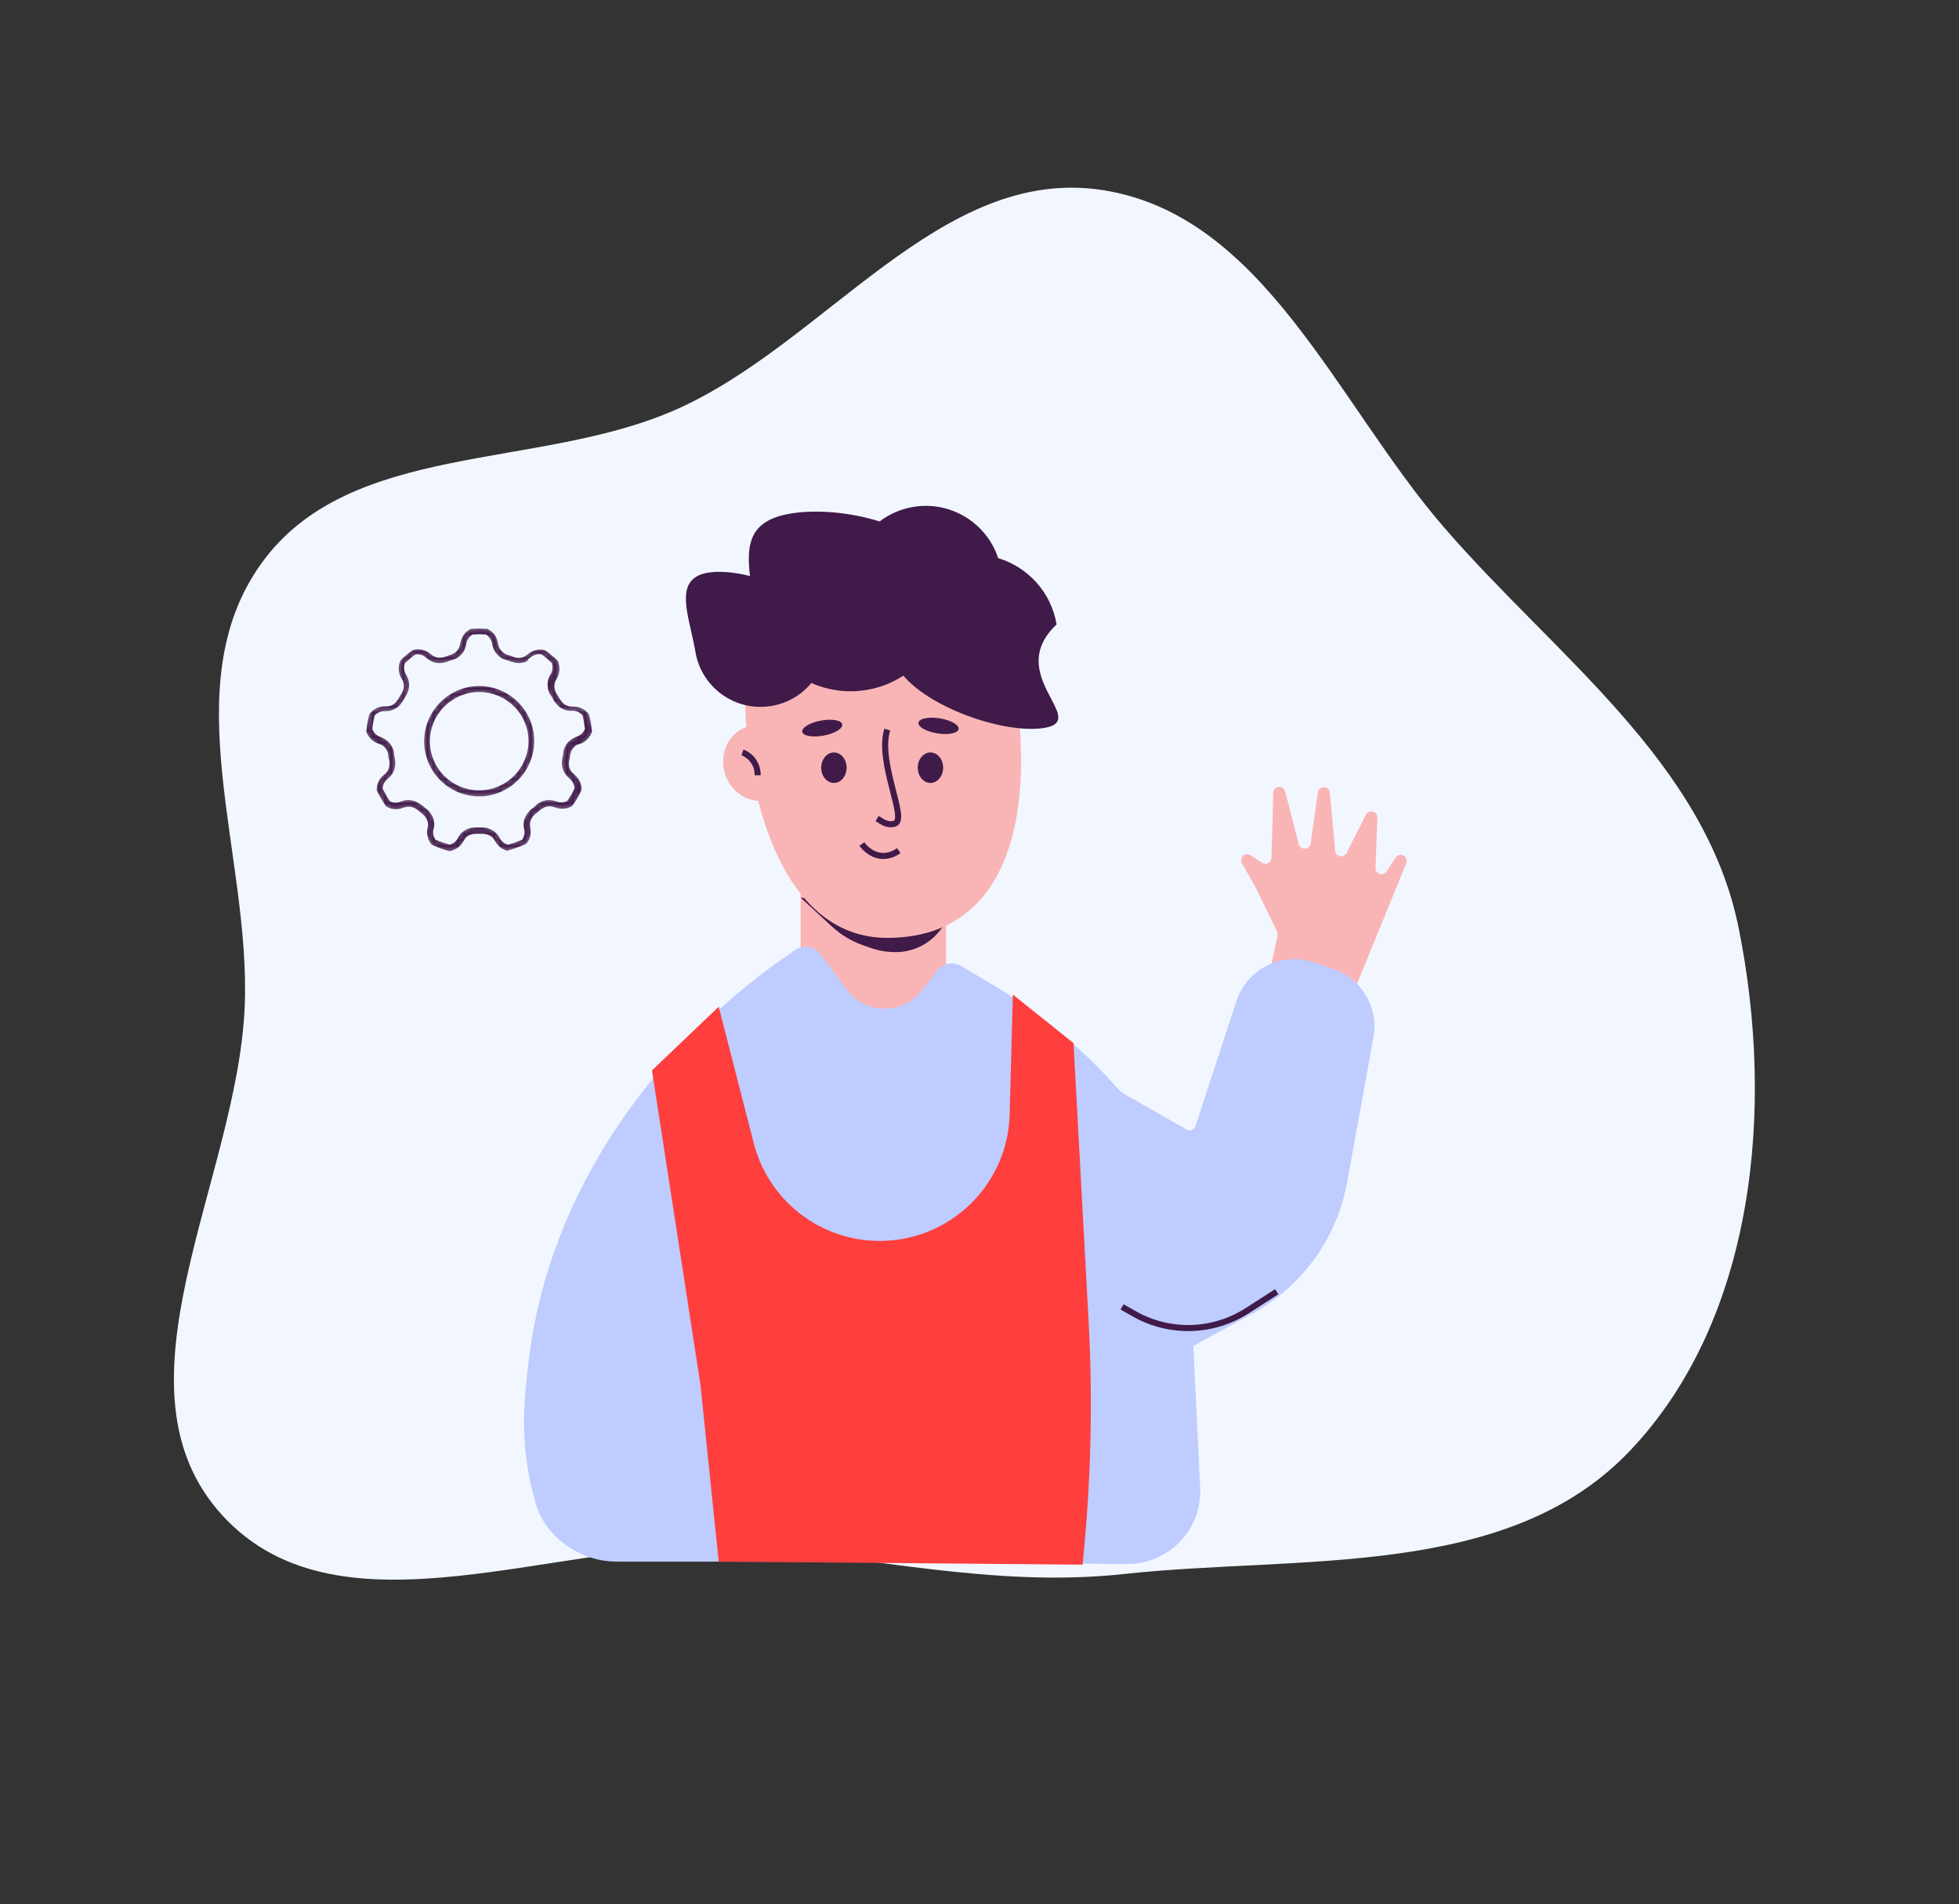 <?xml version="1.0" encoding="UTF-8"?> <svg xmlns="http://www.w3.org/2000/svg" width="323" height="314" viewBox="0 0 323 314" fill="none"><rect x="0" y="0" width="323" height="314" fill="#333333" stroke="none"/> <path fill-rule="evenodd" clip-rule="evenodd" d="M121.748 255.144C92.668 253.243 56.272 271.362 36.629 249.838C17.285 228.641 39.157 194.615 40.347 165.947C41.385 140.964 28.503 113.089 43.151 92.825C57.74 72.642 88.738 77.617 111.502 67.515C136.172 56.567 155.035 27.26 181.717 31.333C208.407 35.407 220.336 66.373 237.967 86.819C256.312 108.093 281.126 125.511 286.675 153.047C292.621 182.554 289.45 217.484 268.69 239.279C248.451 260.527 214.409 256.399 185.231 259.55C163.613 261.884 143.446 256.562 121.748 255.144Z" fill="#F2F7FF"></path> <rect x="132" y="140" width="24" height="30" fill="#F9B5B5"></rect> <path d="M137.173 152.782L132 148L156 151.857L155.638 152.467C153.969 155.277 150.942 157 147.673 157C146.253 157 144.843 156.76 143.503 156.29L142.303 155.869C140.4 155.202 138.654 154.151 137.173 152.782Z" fill="#401A49"></path> <path d="M168.072 119.047C169.747 138.314 164.302 154.649 146.292 154.649C128.281 154.649 122.836 129.707 122.836 114.44C122.836 99.172 133.338 97.267 146.292 97.267C159.246 97.267 168.072 103.78 168.072 119.047Z" fill="#F9B5B5"></path> <path fill-rule="evenodd" clip-rule="evenodd" d="M142.902 113.764C145.124 113.389 147.161 112.571 148.937 111.415C153.798 117.057 166.035 121.066 172.224 120.023C175.545 119.464 174.611 117.69 173.285 115.171C171.605 111.98 169.295 107.593 174.213 102.966C173.311 97.612 169.443 93.499 164.577 92.027C162.665 86.234 156.76 82.545 150.56 83.59C148.477 83.941 146.601 84.785 145.031 85.984C140.083 84.42 134.45 83.991 130.344 84.683C123.754 85.793 122.998 89.47 123.656 94.978C121.078 94.342 118.588 94.118 116.736 94.43C111.945 95.237 112.887 99.387 113.953 104.079C114.206 105.194 114.467 106.34 114.658 107.479C115.658 113.41 121.276 117.408 127.207 116.408C129.891 115.956 132.179 114.558 133.787 112.613C136.55 113.845 139.695 114.304 142.902 113.764Z" fill="#401A49"></path> <ellipse cx="135.575" cy="120.059" rx="3.351" ry="1.257" transform="rotate(-10.555 135.575 120.059)" fill="#401A49"></ellipse> <ellipse cx="137.496" cy="126.587" rx="2.094" ry="2.513" fill="#401A49"></ellipse> <ellipse rx="3.351" ry="1.257" transform="matrix(-0.987 -0.158 -0.158 0.987 154.746 119.69)" fill="#401A49"></ellipse> <ellipse rx="2.094" ry="2.513" transform="matrix(-1 0 0 1 153.412 126.587)" fill="#401A49"></ellipse> <path d="M146.292 120.303C144.616 125.748 149.681 135.09 147.548 135.801C146.292 136.22 145.314 135.382 144.616 134.963" stroke="#401A49"></path> <path d="M142.103 139.165C142.939 140.37 145.325 142.278 148.191 140.264" stroke="#401A49"></path> <ellipse cx="125.116" cy="125.81" rx="6.283" ry="5.864" transform="rotate(74.8 125.116 125.81)" fill="#F9B5B5"></ellipse> <path d="M122.417 124.073C123.255 124.353 124.93 125.498 124.93 127.843" stroke="#401A49"></path> <path d="M158.415 159.278L163.041 161.995C173.623 168.21 182.787 176.572 189.942 186.543C193.509 191.514 195.564 197.409 195.86 203.519L197.885 245.315C198.219 252.201 192.695 257.952 185.8 257.895L138 257.5H101.607C95.767 257.5 89.937 253.526 88.327 247.912C87.29 244.299 86.405 239.844 86.405 234.579C86.405 231.74 86.7 228.182 87.183 224.224C90.575 196.452 107.874 172.283 131.09 156.668C132.476 155.735 134.351 156.06 135.342 157.405L139.597 163.173C142.65 167.312 148.812 167.39 151.968 163.328L154.536 160.023C155.459 158.836 157.119 158.517 158.415 159.278Z" fill="#BECCFF"></path> <path d="M221.195 166.345L209.605 164.107C209.056 164.001 208.701 163.466 208.816 162.919L210.642 154.257C210.688 154.04 210.66 153.814 210.563 153.614L207.025 146.322L204.769 142.358C204.251 141.448 205.304 140.455 206.182 141.025L208.101 142.27C208.756 142.695 209.624 142.239 209.645 141.458L209.931 130.723C209.962 129.564 211.609 129.377 211.899 130.499L214.142 139.192C214.415 140.251 215.948 140.165 216.1 139.082L217.285 130.68C217.451 129.504 219.163 129.546 219.271 130.729L220.138 140.285C220.229 141.286 221.575 141.542 222.027 140.644L225.206 134.338C225.689 133.38 227.137 133.752 227.099 134.824L226.8 143.11C226.763 144.124 228.087 144.541 228.639 143.689L230.105 141.423C230.765 140.403 232.33 141.22 231.87 142.345L222.31 165.741C222.13 166.182 221.663 166.435 221.195 166.345Z" fill="#F9B5B5"></path> <path d="M115.5 228.39L107.5 176.5L118.5 166L124.281 188.514C126.715 197.992 135.258 204.619 145.044 204.619C156.661 204.619 166.163 195.366 166.473 183.754L167 164L177 172L179.487 217.829C180.161 230.26 179.921 242.723 178.768 255.118L178.5 258L118.5 257.5L115.5 228.39Z" fill="#FF3E3E"></path> <path d="M195.657 186.256L180.081 177.374C179.347 176.956 178.457 177.579 178.6 178.412L186.745 225.896C186.861 226.572 187.609 226.933 188.211 226.604L206.495 216.603C214.709 212.111 220.452 204.146 222.122 194.934L226.454 171.029C227.341 166.134 224.496 161.332 219.777 159.759L216.535 158.678C211.277 156.926 205.596 159.784 203.87 165.051L197.102 185.699C196.905 186.3 196.206 186.57 195.657 186.256Z" fill="#BECCFF"></path> <path d="M185 215.5L187.045 216.656C192.86 219.943 200.017 219.739 205.636 216.127L210.5 213" stroke="#401A49"></path> <g clip-path="url(#clip0_13_277)"> <mask id="path-19-inside-1_13_277" fill="white"> <path d="M83.916 140.71C83.866 140.71 83.772 140.71 83.722 140.71C82.701 140.516 81.778 139.837 81.293 138.91C81.243 138.86 81.243 138.811 81.194 138.766C81.144 138.667 80.757 137.938 79.637 137.893H79.592C79.205 137.893 78.863 137.893 78.476 137.893H78.422C77.256 137.893 76.865 138.721 76.865 138.766C76.815 138.815 76.815 138.865 76.766 138.91C76.28 139.832 75.357 140.512 74.336 140.71C74.192 140.759 74.043 140.759 73.9 140.71C72.977 140.467 72.005 140.125 71.128 139.688C70.984 139.639 70.885 139.544 70.786 139.445C70.156 138.617 69.863 137.502 70.106 136.48C70.106 136.431 70.106 136.381 70.156 136.287C70.156 136.188 70.349 135.364 69.526 134.635L69.476 134.586C69.184 134.343 68.891 134.1 68.603 133.857C68.216 133.564 67.825 133.42 67.388 133.42C67.046 133.42 66.803 133.519 66.803 133.519C66.754 133.569 66.704 133.569 66.61 133.569C65.638 133.956 64.473 133.911 63.55 133.375C63.406 133.326 63.307 133.231 63.258 133.083C62.722 132.304 62.236 131.481 61.8 130.603C61.75 130.459 61.701 130.36 61.701 130.216C61.701 129.145 62.236 128.079 63.06 127.445C63.109 127.395 63.159 127.346 63.204 127.346C63.253 127.296 63.933 126.761 63.789 125.645C63.789 125.645 63.789 125.645 63.789 125.595C63.69 125.253 63.645 124.866 63.595 124.479C63.595 124.43 63.595 124.43 63.595 124.43C63.402 123.314 62.479 123.071 62.479 123.071C62.43 123.071 62.38 123.021 62.286 123.021C61.264 122.679 60.391 121.856 60.049 120.834C60 120.691 60 120.592 60 120.448C60.099 119.575 60.243 118.648 60.486 117.725C60.535 117.581 60.585 117.482 60.679 117.383C61.408 116.51 62.479 116.024 63.546 116.069C63.595 116.069 63.645 116.069 63.739 116.069C63.982 116.069 64.761 116.02 65.247 115.147C65.247 115.147 65.247 115.097 65.296 115.097C65.44 114.805 65.638 114.468 65.881 114.126C65.881 114.126 65.881 114.076 65.931 114.076C66.466 113.104 66.03 112.375 65.98 112.276C65.931 112.227 65.931 112.177 65.881 112.132C65.296 111.16 65.152 109.995 65.589 108.924C65.638 108.825 65.688 108.681 65.782 108.582C66.412 107.952 67.096 107.367 67.825 106.881C67.924 106.782 68.068 106.737 68.167 106.737C69.283 106.494 70.453 106.836 71.276 107.565C71.326 107.614 71.375 107.614 71.42 107.664C71.42 107.664 71.857 108.051 72.491 108.051C72.685 108.051 72.928 108.001 73.171 107.952C73.558 107.808 73.949 107.66 74.287 107.565C75.308 107.178 75.452 106.301 75.452 106.206C75.452 106.157 75.452 106.107 75.501 106.062C75.645 104.946 76.329 103.925 77.346 103.389C77.445 103.34 77.589 103.29 77.688 103.29C78.66 103.241 79.34 103.241 80.312 103.29C80.456 103.29 80.555 103.34 80.654 103.389C81.675 103.925 82.355 104.897 82.499 106.013C82.499 106.062 82.548 106.112 82.548 106.206C82.548 106.305 82.692 107.129 83.713 107.565C84.1 107.664 84.492 107.808 84.829 107.952C85.072 108.051 85.315 108.096 85.509 108.096C86.188 108.096 86.58 107.709 86.58 107.709C86.629 107.66 86.679 107.61 86.724 107.61C87.552 106.881 88.717 106.539 89.833 106.782C89.977 106.832 90.076 106.881 90.175 106.926C90.904 107.462 91.583 108.042 92.218 108.627C92.317 108.726 92.362 108.82 92.411 108.969C92.798 110.04 92.704 111.205 92.119 112.177C92.119 112.227 92.069 112.276 92.02 112.321C91.97 112.366 91.534 113.149 92.069 114.121C92.069 114.121 92.069 114.171 92.119 114.171C92.312 114.513 92.506 114.801 92.704 115.142C92.704 115.142 92.704 115.192 92.753 115.192C93.239 116.02 94.018 116.114 94.261 116.114C94.31 116.114 94.405 116.114 94.454 116.114C95.525 116.065 96.641 116.551 97.32 117.428C97.419 117.527 97.465 117.671 97.514 117.77C97.757 118.643 97.901 119.57 98 120.493C98 120.637 98 120.736 97.951 120.88C97.564 121.951 96.736 122.725 95.714 123.066C95.665 123.116 95.615 123.116 95.521 123.116C95.422 123.116 94.598 123.408 94.405 124.524V124.574C94.355 124.961 94.306 125.352 94.211 125.69V125.739C94.067 126.711 94.796 127.247 94.796 127.247C94.846 127.296 94.895 127.346 94.94 127.391C95.768 128.07 96.299 129.092 96.299 130.163C96.299 130.307 96.25 130.455 96.2 130.55C95.813 131.378 95.327 132.25 94.742 133.029C94.643 133.128 94.549 133.222 94.45 133.321C93.914 133.614 93.334 133.758 92.699 133.758C92.263 133.758 91.777 133.659 91.385 133.515C91.336 133.515 91.287 133.465 91.192 133.465C91.192 133.465 90.949 133.366 90.607 133.366C90.171 133.366 89.779 133.51 89.442 133.803C89.442 133.803 89.442 133.803 89.392 133.803C89.149 134.046 88.857 134.289 88.519 134.532C88.519 134.532 88.47 134.532 88.47 134.581C87.741 135.211 87.741 135.895 87.79 136.183C87.84 136.282 87.84 136.377 87.84 136.476C88.033 137.497 87.79 138.564 87.111 139.342C87.012 139.441 86.917 139.536 86.769 139.585C85.896 139.972 84.924 140.314 83.997 140.606C84.06 140.71 83.965 140.71 83.916 140.71ZM72.059 138.131C72.739 138.424 73.418 138.667 74.102 138.86C74.588 138.716 74.975 138.374 75.173 137.938C75.222 137.889 75.222 137.839 75.272 137.744C75.659 137.065 76.631 136.093 78.287 136.044C78.336 136.044 78.336 136.044 78.336 136.044H78.386C78.773 136.044 79.115 136.044 79.502 136.044H79.551H79.601C81.203 136.093 82.224 137.065 82.615 137.744C82.665 137.794 82.714 137.843 82.714 137.938C82.908 138.374 83.299 138.716 83.785 138.86C84.465 138.667 85.194 138.424 85.828 138.131C86.071 137.695 86.17 137.209 86.022 136.723C86.022 136.674 85.972 136.579 85.972 136.53C85.828 135.751 85.972 134.392 87.187 133.272L87.237 133.222L87.286 133.173C87.628 132.93 87.871 132.687 88.159 132.444L88.209 132.394C88.209 132.394 88.258 132.394 88.258 132.345C88.938 131.809 89.716 131.517 90.544 131.517C91.03 131.517 91.417 131.616 91.66 131.71C91.709 131.71 91.804 131.76 91.853 131.76C92.096 131.859 92.339 131.904 92.582 131.904C92.825 131.904 93.068 131.854 93.262 131.76C93.649 131.175 94.04 130.545 94.333 129.915C94.283 129.429 93.991 128.943 93.604 128.651C93.554 128.601 93.505 128.552 93.46 128.507C92.83 127.971 92.051 126.855 92.294 125.249V125.199V125.15C92.393 124.808 92.438 124.421 92.488 124.034C92.488 123.984 92.488 123.984 92.488 123.935V123.885C92.83 122.283 93.946 121.505 94.675 121.213C94.724 121.163 94.774 121.163 94.868 121.114C95.354 120.97 95.791 120.628 96.034 120.142C95.935 119.462 95.84 118.783 95.692 118.148C95.305 117.761 94.819 117.563 94.283 117.613C94.184 117.613 94.139 117.613 94.04 117.613C93.505 117.613 92.047 117.419 91.075 115.862L91.025 115.813C90.832 115.426 90.638 115.133 90.441 114.792L90.391 114.742C90.391 114.742 90.391 114.693 90.341 114.693C89.563 113.235 89.905 111.921 90.292 111.241C90.341 111.192 90.341 111.142 90.391 111.048C90.683 110.611 90.778 110.076 90.634 109.54C90.148 109.104 89.662 108.667 89.127 108.276C88.591 108.226 88.056 108.42 87.669 108.762C87.619 108.811 87.57 108.861 87.475 108.906C87.426 109.248 86.697 109.734 85.581 109.734C85.194 109.734 84.753 109.684 84.366 109.54H84.316H84.267C83.925 109.396 83.538 109.248 83.196 109.153H83.147C83.147 109.153 83.147 109.153 83.097 109.153C81.59 108.568 80.96 107.309 80.811 106.53C80.811 106.481 80.762 106.386 80.762 106.337C80.712 105.801 80.42 105.315 79.983 105.023C79.254 104.973 78.768 104.973 78.039 105.023C77.603 105.315 77.31 105.801 77.261 106.337C77.261 106.386 77.261 106.481 77.211 106.53C77.067 107.309 76.482 108.573 74.925 109.153C74.925 109.153 74.925 109.153 74.876 109.153H74.826C74.484 109.252 74.097 109.396 73.755 109.54H73.706H73.656C73.269 109.684 72.878 109.734 72.442 109.734C71.326 109.734 70.597 109.248 70.255 108.955C70.205 108.906 70.156 108.856 70.061 108.811C69.674 108.424 69.139 108.226 68.603 108.325C68.068 108.712 67.582 109.153 67.096 109.59C66.952 110.125 67.046 110.661 67.339 111.097C67.388 111.147 67.388 111.196 67.438 111.291C67.825 111.97 68.167 113.334 67.388 114.742V114.792L67.339 114.841C67.145 115.183 66.952 115.471 66.754 115.813C66.754 115.862 66.704 115.862 66.704 115.912C65.733 117.469 64.275 117.662 63.739 117.662C63.69 117.662 63.595 117.662 63.546 117.662C63.01 117.613 62.524 117.806 62.137 118.198C61.993 118.877 61.845 119.557 61.795 120.191C62.038 120.677 62.425 121.019 62.961 121.163C63.01 121.163 63.105 121.213 63.154 121.262C63.883 121.555 64.999 122.333 65.341 123.935V123.984C65.341 124.034 65.341 124.034 65.341 124.083C65.391 124.47 65.44 124.812 65.535 125.199V125.249V125.298C65.778 126.9 64.999 128.021 64.369 128.556C64.32 128.605 64.27 128.655 64.225 128.7C63.789 128.992 63.546 129.478 63.496 129.964C63.838 130.594 64.176 131.229 64.567 131.809C65.004 132.003 65.539 132.003 66.025 131.76C66.075 131.71 66.169 131.71 66.219 131.71C66.462 131.611 66.849 131.517 67.335 131.517C68.162 131.517 68.936 131.809 69.62 132.345C69.62 132.345 69.62 132.345 69.67 132.345C69.719 132.345 69.719 132.394 69.769 132.394C70.012 132.637 70.304 132.88 70.642 133.123L70.691 133.173L70.741 133.222C71.956 134.293 72.1 135.702 71.956 136.48C71.956 136.529 71.956 136.624 71.906 136.673C71.717 137.209 71.816 137.695 72.059 138.131ZM79.007 131.719C73.76 131.719 69.53 127.445 69.53 122.243C69.53 117.041 73.76 112.717 79.007 112.717C84.253 112.717 88.483 116.992 88.483 122.193C88.483 127.395 84.253 131.719 79.007 131.719ZM79.007 114.512C74.777 114.512 71.281 117.964 71.281 122.238C71.281 126.513 74.777 129.919 79.007 129.919C83.236 129.919 86.733 126.468 86.733 122.194C86.733 117.919 83.236 114.512 79.007 114.512Z"></path> </mask> <path d="M83.916 140.71C83.866 140.71 83.772 140.71 83.722 140.71C82.701 140.516 81.778 139.837 81.293 138.91C81.243 138.86 81.243 138.811 81.194 138.766C81.144 138.667 80.757 137.938 79.637 137.893H79.592C79.205 137.893 78.863 137.893 78.476 137.893H78.422C77.256 137.893 76.865 138.721 76.865 138.766C76.815 138.815 76.815 138.865 76.766 138.91C76.28 139.832 75.357 140.512 74.336 140.71C74.192 140.759 74.043 140.759 73.9 140.71C72.977 140.467 72.005 140.125 71.128 139.688C70.984 139.639 70.885 139.544 70.786 139.445C70.156 138.617 69.863 137.502 70.106 136.48C70.106 136.431 70.106 136.381 70.156 136.287C70.156 136.188 70.349 135.364 69.526 134.635L69.476 134.586C69.184 134.343 68.891 134.1 68.603 133.857C68.216 133.564 67.825 133.42 67.388 133.42C67.046 133.42 66.803 133.519 66.803 133.519C66.754 133.569 66.704 133.569 66.61 133.569C65.638 133.956 64.473 133.911 63.55 133.375C63.406 133.326 63.307 133.231 63.258 133.083C62.722 132.304 62.236 131.481 61.8 130.603C61.75 130.459 61.701 130.36 61.701 130.216C61.701 129.145 62.236 128.079 63.06 127.445C63.109 127.395 63.159 127.346 63.204 127.346C63.253 127.296 63.933 126.761 63.789 125.645C63.789 125.645 63.789 125.645 63.789 125.595C63.69 125.253 63.645 124.866 63.595 124.479C63.595 124.43 63.595 124.43 63.595 124.43C63.402 123.314 62.479 123.071 62.479 123.071C62.43 123.071 62.38 123.021 62.286 123.021C61.264 122.679 60.391 121.856 60.049 120.834C60 120.691 60 120.592 60 120.448C60.099 119.575 60.243 118.648 60.486 117.725C60.535 117.581 60.585 117.482 60.679 117.383C61.408 116.51 62.479 116.024 63.546 116.069C63.595 116.069 63.645 116.069 63.739 116.069C63.982 116.069 64.761 116.02 65.247 115.147C65.247 115.147 65.247 115.097 65.296 115.097C65.44 114.805 65.638 114.468 65.881 114.126C65.881 114.126 65.881 114.076 65.931 114.076C66.466 113.104 66.03 112.375 65.98 112.276C65.931 112.227 65.931 112.177 65.881 112.132C65.296 111.16 65.152 109.995 65.589 108.924C65.638 108.825 65.688 108.681 65.782 108.582C66.412 107.952 67.096 107.367 67.825 106.881C67.924 106.782 68.068 106.737 68.167 106.737C69.283 106.494 70.453 106.836 71.276 107.565C71.326 107.614 71.375 107.614 71.42 107.664C71.42 107.664 71.857 108.051 72.491 108.051C72.685 108.051 72.928 108.001 73.171 107.952C73.558 107.808 73.949 107.66 74.287 107.565C75.308 107.178 75.452 106.301 75.452 106.206C75.452 106.157 75.452 106.107 75.501 106.062C75.645 104.946 76.329 103.925 77.346 103.389C77.445 103.34 77.589 103.29 77.688 103.29C78.66 103.241 79.34 103.241 80.312 103.29C80.456 103.29 80.555 103.34 80.654 103.389C81.675 103.925 82.355 104.897 82.499 106.013C82.499 106.062 82.548 106.112 82.548 106.206C82.548 106.305 82.692 107.129 83.713 107.565C84.1 107.664 84.492 107.808 84.829 107.952C85.072 108.051 85.315 108.096 85.509 108.096C86.188 108.096 86.58 107.709 86.58 107.709C86.629 107.66 86.679 107.61 86.724 107.61C87.552 106.881 88.717 106.539 89.833 106.782C89.977 106.832 90.076 106.881 90.175 106.926C90.904 107.462 91.583 108.042 92.218 108.627C92.317 108.726 92.362 108.82 92.411 108.969C92.798 110.04 92.704 111.205 92.119 112.177C92.119 112.227 92.069 112.276 92.02 112.321C91.97 112.366 91.534 113.149 92.069 114.121C92.069 114.121 92.069 114.171 92.119 114.171C92.312 114.513 92.506 114.801 92.704 115.142C92.704 115.142 92.704 115.192 92.753 115.192C93.239 116.02 94.018 116.114 94.261 116.114C94.31 116.114 94.405 116.114 94.454 116.114C95.525 116.065 96.641 116.551 97.32 117.428C97.419 117.527 97.465 117.671 97.514 117.77C97.757 118.643 97.901 119.57 98 120.493C98 120.637 98 120.736 97.951 120.88C97.564 121.951 96.736 122.725 95.714 123.066C95.665 123.116 95.615 123.116 95.521 123.116C95.422 123.116 94.598 123.408 94.405 124.524V124.574C94.355 124.961 94.306 125.352 94.211 125.69V125.739C94.067 126.711 94.796 127.247 94.796 127.247C94.846 127.296 94.895 127.346 94.94 127.391C95.768 128.07 96.299 129.092 96.299 130.163C96.299 130.307 96.25 130.455 96.2 130.55C95.813 131.378 95.327 132.25 94.742 133.029C94.643 133.128 94.549 133.222 94.45 133.321C93.914 133.614 93.334 133.758 92.699 133.758C92.263 133.758 91.777 133.659 91.385 133.515C91.336 133.515 91.287 133.465 91.192 133.465C91.192 133.465 90.949 133.366 90.607 133.366C90.171 133.366 89.779 133.51 89.442 133.803C89.442 133.803 89.442 133.803 89.392 133.803C89.149 134.046 88.857 134.289 88.519 134.532C88.519 134.532 88.47 134.532 88.47 134.581C87.741 135.211 87.741 135.895 87.79 136.183C87.84 136.282 87.84 136.377 87.84 136.476C88.033 137.497 87.79 138.564 87.111 139.342C87.012 139.441 86.917 139.536 86.769 139.585C85.896 139.972 84.924 140.314 83.997 140.606C84.06 140.71 83.965 140.71 83.916 140.71ZM72.059 138.131C72.739 138.424 73.418 138.667 74.102 138.86C74.588 138.716 74.975 138.374 75.173 137.938C75.222 137.889 75.222 137.839 75.272 137.744C75.659 137.065 76.631 136.093 78.287 136.044C78.336 136.044 78.336 136.044 78.336 136.044H78.386C78.773 136.044 79.115 136.044 79.502 136.044H79.551H79.601C81.203 136.093 82.224 137.065 82.615 137.744C82.665 137.794 82.714 137.843 82.714 137.938C82.908 138.374 83.299 138.716 83.785 138.86C84.465 138.667 85.194 138.424 85.828 138.131C86.071 137.695 86.17 137.209 86.022 136.723C86.022 136.674 85.972 136.579 85.972 136.53C85.828 135.751 85.972 134.392 87.187 133.272L87.237 133.222L87.286 133.173C87.628 132.93 87.871 132.687 88.159 132.444L88.209 132.394C88.209 132.394 88.258 132.394 88.258 132.345C88.938 131.809 89.716 131.517 90.544 131.517C91.03 131.517 91.417 131.616 91.66 131.71C91.709 131.71 91.804 131.76 91.853 131.76C92.096 131.859 92.339 131.904 92.582 131.904C92.825 131.904 93.068 131.854 93.262 131.76C93.649 131.175 94.04 130.545 94.333 129.915C94.283 129.429 93.991 128.943 93.604 128.651C93.554 128.601 93.505 128.552 93.46 128.507C92.83 127.971 92.051 126.855 92.294 125.249V125.199V125.15C92.393 124.808 92.438 124.421 92.488 124.034C92.488 123.984 92.488 123.984 92.488 123.935V123.885C92.83 122.283 93.946 121.505 94.675 121.213C94.724 121.163 94.774 121.163 94.868 121.114C95.354 120.97 95.791 120.628 96.034 120.142C95.935 119.462 95.84 118.783 95.692 118.148C95.305 117.761 94.819 117.563 94.283 117.613C94.184 117.613 94.139 117.613 94.04 117.613C93.505 117.613 92.047 117.419 91.075 115.862L91.025 115.813C90.832 115.426 90.638 115.133 90.441 114.792L90.391 114.742C90.391 114.742 90.391 114.693 90.341 114.693C89.563 113.235 89.905 111.921 90.292 111.241C90.341 111.192 90.341 111.142 90.391 111.048C90.683 110.611 90.778 110.076 90.634 109.54C90.148 109.104 89.662 108.667 89.127 108.276C88.591 108.226 88.056 108.42 87.669 108.762C87.619 108.811 87.57 108.861 87.475 108.906C87.426 109.248 86.697 109.734 85.581 109.734C85.194 109.734 84.753 109.684 84.366 109.54H84.316H84.267C83.925 109.396 83.538 109.248 83.196 109.153H83.147C83.147 109.153 83.147 109.153 83.097 109.153C81.59 108.568 80.96 107.309 80.811 106.53C80.811 106.481 80.762 106.386 80.762 106.337C80.712 105.801 80.42 105.315 79.983 105.023C79.254 104.973 78.768 104.973 78.039 105.023C77.603 105.315 77.31 105.801 77.261 106.337C77.261 106.386 77.261 106.481 77.211 106.53C77.067 107.309 76.482 108.573 74.925 109.153C74.925 109.153 74.925 109.153 74.876 109.153H74.826C74.484 109.252 74.097 109.396 73.755 109.54H73.706H73.656C73.269 109.684 72.878 109.734 72.442 109.734C71.326 109.734 70.597 109.248 70.255 108.955C70.205 108.906 70.156 108.856 70.061 108.811C69.674 108.424 69.139 108.226 68.603 108.325C68.068 108.712 67.582 109.153 67.096 109.59C66.952 110.125 67.046 110.661 67.339 111.097C67.388 111.147 67.388 111.196 67.438 111.291C67.825 111.97 68.167 113.334 67.388 114.742V114.792L67.339 114.841C67.145 115.183 66.952 115.471 66.754 115.813C66.754 115.862 66.704 115.862 66.704 115.912C65.733 117.469 64.275 117.662 63.739 117.662C63.69 117.662 63.595 117.662 63.546 117.662C63.01 117.613 62.524 117.806 62.137 118.198C61.993 118.877 61.845 119.557 61.795 120.191C62.038 120.677 62.425 121.019 62.961 121.163C63.01 121.163 63.105 121.213 63.154 121.262C63.883 121.555 64.999 122.333 65.341 123.935V123.984C65.341 124.034 65.341 124.034 65.341 124.083C65.391 124.47 65.44 124.812 65.535 125.199V125.249V125.298C65.778 126.9 64.999 128.021 64.369 128.556C64.32 128.605 64.27 128.655 64.225 128.7C63.789 128.992 63.546 129.478 63.496 129.964C63.838 130.594 64.176 131.229 64.567 131.809C65.004 132.003 65.539 132.003 66.025 131.76C66.075 131.71 66.169 131.71 66.219 131.71C66.462 131.611 66.849 131.517 67.335 131.517C68.162 131.517 68.936 131.809 69.62 132.345C69.62 132.345 69.62 132.345 69.67 132.345C69.719 132.345 69.719 132.394 69.769 132.394C70.012 132.637 70.304 132.88 70.642 133.123L70.691 133.173L70.741 133.222C71.956 134.293 72.1 135.702 71.956 136.48C71.956 136.529 71.956 136.624 71.906 136.673C71.717 137.209 71.816 137.695 72.059 138.131ZM79.007 131.719C73.76 131.719 69.53 127.445 69.53 122.243C69.53 117.041 73.76 112.717 79.007 112.717C84.253 112.717 88.483 116.992 88.483 122.193C88.483 127.395 84.253 131.719 79.007 131.719ZM79.007 114.512C74.777 114.512 71.281 117.964 71.281 122.238C71.281 126.513 74.777 129.919 79.007 129.919C83.236 129.919 86.733 126.468 86.733 122.194C86.733 117.919 83.236 114.512 79.007 114.512Z" fill="#401A49" stroke="#F2F7FF" stroke-width="0.8" mask="url(#path-19-inside-1_13_277)"></path> </g> <defs> <clipPath id="clip0_13_277"> <rect width="38" height="38" fill="white" transform="translate(60 103)"></rect> </clipPath> </defs> </svg> 